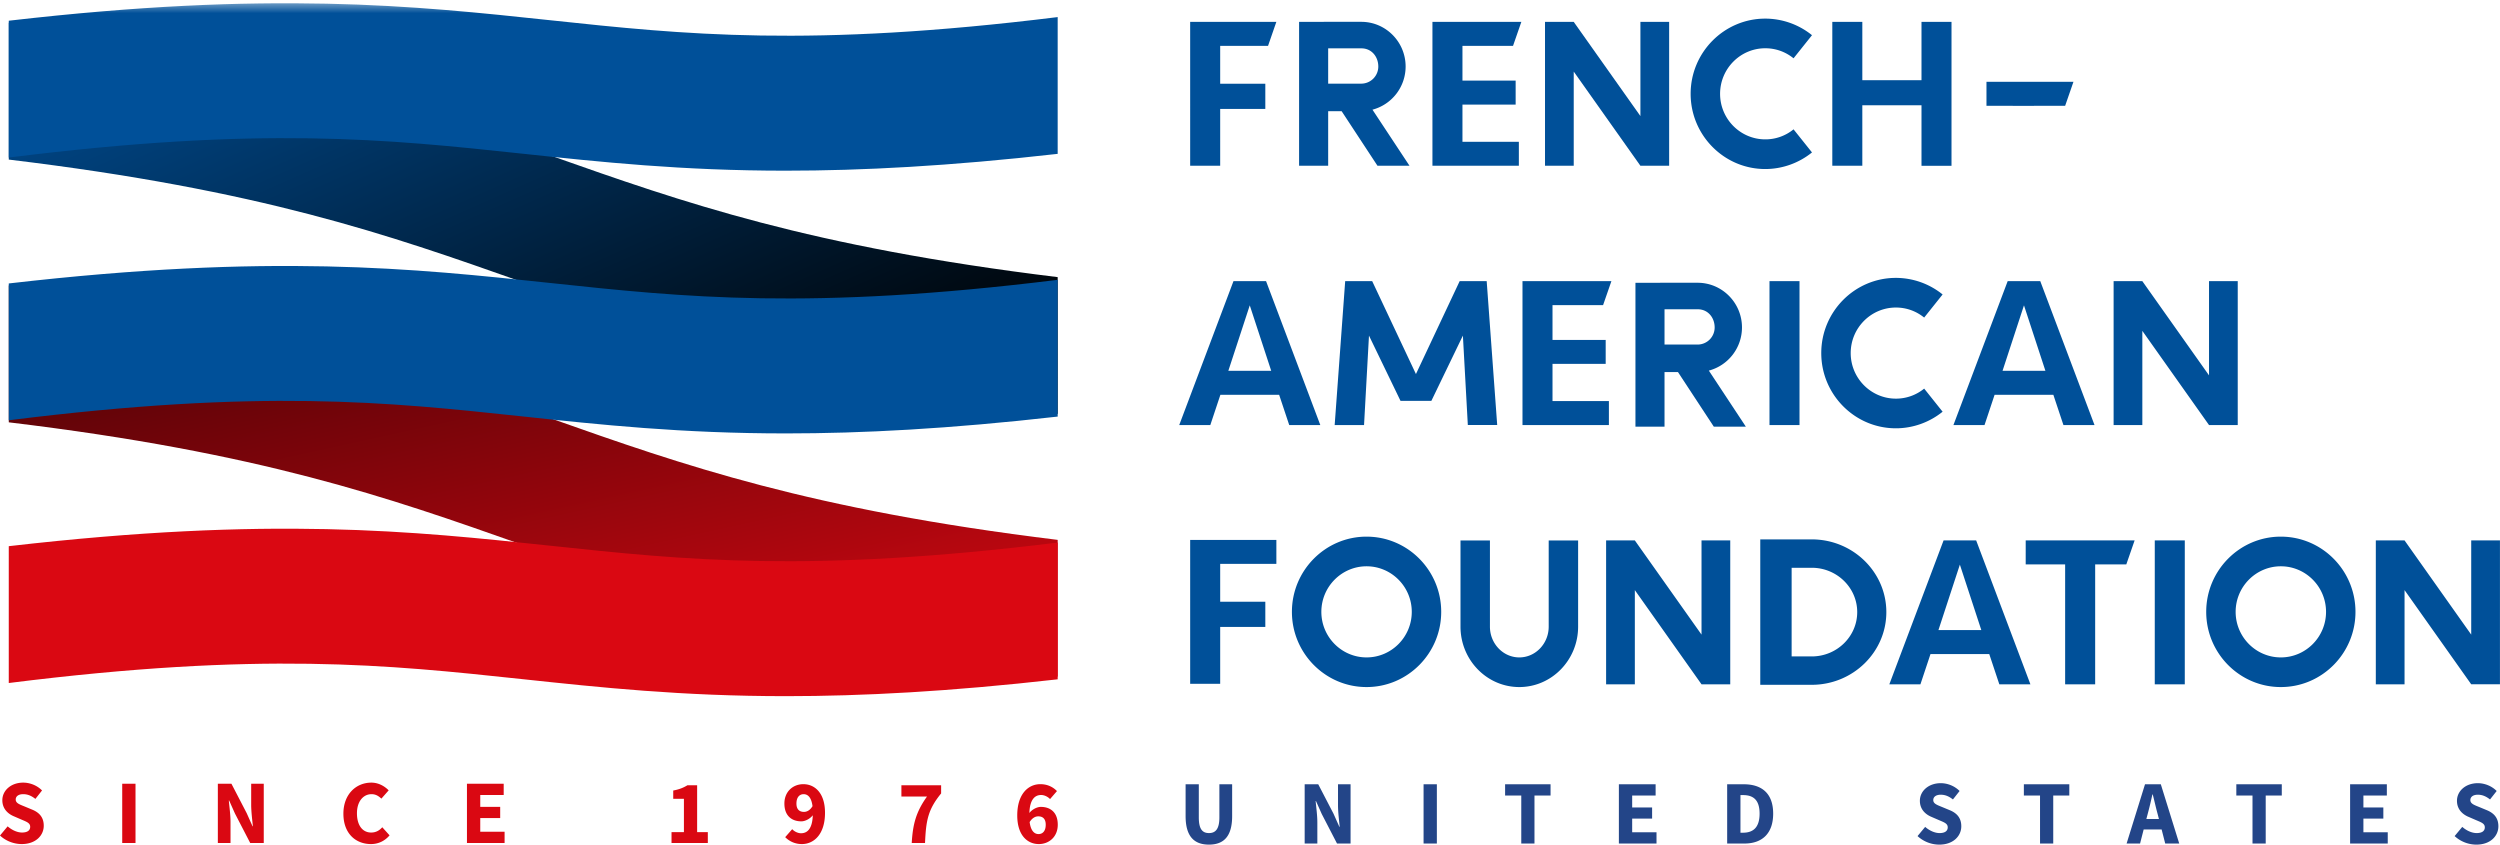 <svg width="284" height="96" viewBox="0 0 284 96" xmlns="http://www.w3.org/2000/svg"
     xmlns:xlink="http://www.w3.org/1999/xlink">
    <title>Logo</title>
    <defs>
        <linearGradient x1="100%" y1="100%" x2="0%" y2="-68.184%" id="a">
            <stop stop-color="#DA0812" offset="0%"/>
            <stop offset="100%"/>
        </linearGradient>
        <linearGradient x1="0%" y1="0%" y2="83.149%" id="b">
            <stop stop-color="#005099" offset="0%"/>
            <stop offset="100%"/>
        </linearGradient>
        <path id="c" d="M0 99h291.739V.366H0z"/>
    </defs>
    <g fill="none" fill-rule="evenodd">
        <path d="M.997 47.976c28.69 3.455 43.06 8.52 58.244 13.876 9.018 3.18 18.204 6.42 30.067 9.339 8.567 2.107 18.538 4.045 30.845 5.674V61.33c-28.24-3.452-42.505-8.48-57.57-13.795C46.935 42.017 30.78 36.321.998 32.431v15.545z"
              fill="url(#a)"/>
        <path d="M.997 18.129c28.69 3.454 43.06 8.52 58.244 13.875 9.018 3.182 18.204 6.422 30.067 9.34 8.567 2.107 18.538 4.045 30.845 5.675V31.482c-28.24-3.452-42.505-8.48-57.57-13.795C46.935 12.168 30.78 6.475.998 2.584v15.545z"
              fill="url(#b)"/>
        <path fill="#005099"
              d="M135.203 77.68h3.41v-6.457h5.127v-2.866h-5.127v-4.3h6.382v-2.723h-9.792zm53.887-38.538v-4.01h3.763c1.21 0 1.932.99 1.932 2.064a1.941 1.941 0 0 1-1.932 1.946h-3.763zm8.799-1.947c0-2.797-2.26-5.074-5.036-5.074h-4.265v.004h-2.801v16.347h3.303V42.27h1.529l4.072 6.202h3.639l-4.206-6.371a5.073 5.073 0 0 0 3.765-4.906zm-59.276-24.82h5.127V9.509h-5.127v-4.3h5.437l.944-2.724h-9.791V18.83h3.41zm33.929 3.732h-6.407v-4.222h6.042V9.16h-6.042V5.21h5.745l.945-2.725h-10.1V18.83h9.817zm6.234-7.977l7.575 10.7h3.264V2.486h-3.264v10.7l-7.575-10.7h-3.263V18.83h3.263zm32.784 3.829h6.723v6.872h3.409V2.485h-3.41v6.627h-6.722V2.485h-3.41v16.346h3.41zm-72.021 30.164l2.435-7.436 2.436 7.436h-4.871zm4.286-10.185h-3.702l-6.162 16.346h3.532l1.144-3.436h6.674l1.145 3.436h3.531l-6.162-16.346zm8.988 0l-1.194 16.346h3.337l.56-10.16 3.581 7.411h3.508l3.58-7.412.56 10.16h3.337l-1.194-16.345h-3.07l-4.967 10.554-4.97-10.554zm29.958 13.622h-6.406v-4.222h6.041v-2.725h-6.041v-3.95h5.745l.945-2.725h-10.1v16.346h9.816z"/>
        <mask id="d" fill="#fff">
            <use xlink:href="#c"/>
        </mask>
        <path fill="#005099" mask="url(#d)"
              d="M201.014 48.284h3.41V31.938h-3.41zm28.91-13.597l2.435 7.437h-4.87l2.435-7.437zm-3.337 10.161h6.674l1.145 3.436h3.531l-6.162-16.346h-3.702l-6.162 16.346h3.532l1.144-3.436zm27.62 3.436V31.938h-3.263V42.64l-7.575-10.7h-3.263v16.345h3.263v-10.7l7.575 10.7zm-60.914 23.808l-7.575-10.7h-3.264v16.345h3.264v-10.7l7.575 10.7h3.263V61.391h-3.263zm26.914-.515l2.435-7.437 2.436 7.437h-4.871zm.584-10.186l-6.162 16.346h3.532l1.144-3.436h6.674l1.145 3.436h3.531l-6.162-16.346h-3.702zm9.329 2.724h4.48v13.622h3.411V64.115h3.537l.945-2.724H230.12zm14.662 13.622h3.41V61.391h-3.41zm35.949-16.347v10.702l-7.574-10.701h-3.264v16.346h3.264V67.036l7.574 10.7h3.264V61.392zM155.242 74.682c-2.832 0-5.136-2.322-5.136-5.175 0-2.854 2.304-5.176 5.136-5.176 2.83 0 5.135 2.322 5.135 5.176 0 2.853-2.304 5.175-5.135 5.175m0-13.72c-4.676 0-8.48 3.833-8.48 8.545 0 4.71 3.804 8.543 8.48 8.543 4.675 0 8.479-3.832 8.479-8.543 0-4.712-3.804-8.544-8.48-8.544m103.863 13.719c-2.832 0-5.135-2.322-5.135-5.175 0-2.854 2.303-5.176 5.135-5.176 2.831 0 5.134 2.322 5.134 5.176 0 2.853-2.303 5.175-5.134 5.175m0-13.72c-4.676 0-8.478 3.833-8.478 8.545 0 4.71 3.802 8.543 8.478 8.543 4.674 0 8.478-3.832 8.478-8.543 0-4.712-3.804-8.544-8.478-8.544m-83.172 10.225c0 1.927-1.497 3.494-3.338 3.494-1.84 0-3.338-1.567-3.338-3.494v-9.79h-3.343v9.79c0 3.784 2.997 6.862 6.68 6.862 3.685 0 6.681-3.078 6.681-6.862v-9.79h-3.342v9.79zm24.605-51.986c1.921 0 3.805-.67 5.305-1.885l-2.095-2.625a5.046 5.046 0 0 1-3.21 1.14c-2.832 0-5.135-2.32-5.135-5.174 0-2.854 2.303-5.175 5.135-5.175 1.18 0 2.289.395 3.21 1.14l2.095-2.625a8.457 8.457 0 0 0-5.305-1.883c-4.676 0-8.48 3.832-8.48 8.543 0 4.71 3.804 8.544 8.48 8.544m14.838 29.453c1.921 0 3.805-.67 5.305-1.885l-2.094-2.625a5.05 5.05 0 0 1-3.211 1.141c-2.831 0-5.135-2.322-5.135-5.175 0-2.854 2.304-5.175 5.135-5.175 1.18 0 2.289.395 3.21 1.14l2.095-2.625a8.457 8.457 0 0 0-5.305-1.883c-4.676 0-8.479 3.832-8.479 8.543 0 4.71 3.803 8.544 8.479 8.544M150.88 5.492h3.763c1.21 0 1.932.99 1.932 2.063a1.942 1.942 0 0 1-1.932 1.947h-3.763v-4.01zm0 7.138h1.529l4.073 6.2h3.638l-4.207-6.37a5.071 5.071 0 0 0 3.765-4.905c0-2.798-2.258-5.075-5.035-5.075h-4.265v.005h-2.802V18.83h3.304v-6.2zm54.936 61.94h-2.286V64.5l2.286-.001c2.847 0 5.164 2.26 5.164 5.035 0 2.776-2.317 5.036-5.164 5.036m0-13.295h-5.85v16.519h5.85c4.672 0 8.472-3.706 8.472-8.26s-3.8-8.26-8.472-8.26"/>
        <path d="M62.583 62c15.065 1.61 29.33 3.129 57.57-.365v15.536c-12.308 1.398-22.278 1.913-30.845 1.913-11.862 0-21.05-.981-30.067-1.944-15.184-1.62-29.553-3.152-58.245.451V62.046c29.784-3.436 45.938-1.714 61.587-.045"
              fill="#DA0812" mask="url(#d)"/>
        <path d="M62.583 32.154c15.065 1.608 29.33 3.127 57.57-.366v15.536c-12.308 1.398-22.278 1.912-30.845 1.912-11.862 0-21.05-.98-30.067-1.943-15.184-1.62-29.553-3.152-58.245.45V32.2c29.784-3.435 45.938-1.715 61.587-.045M89.31 19.39c-11.865 0-21.049-.981-30.068-1.943-15.184-1.622-29.555-3.153-58.245.45V2.353C30.782-1.083 46.935.638 62.585 2.307c15.064 1.607 29.328 3.127 57.567-.366v15.537c-12.305 1.397-22.277 1.911-30.842 1.911m139.34-7.366h2.413v-.006h3.538l.944-2.725h-9.882v2.725h2.987z"
              fill="#005099" mask="url(#d)"/>
        <path d="M.648 43.592v5.057c28.641 3.463 42.986 8.54 58.143 13.908 9.003 3.187 18.173 6.435 30.015 9.359 8.552 2.113 18.505 4.055 30.79 5.687v-15.57c-28.19-3.46-42.43-8.499-57.469-13.826C46.506 42.676 30.38 36.968.647 33.07v10.523zm0-24.857c28.641 3.462 42.986 8.54 58.143 13.908 9.003 3.187 18.173 6.435 30.015 9.36 8.552 2.11 18.505 4.053 30.79 5.687V32.118c-28.19-3.46-42.43-8.5-57.469-13.825C46.506 12.761 30.38 7.055.647 3.156v15.579z"/>
        <path d="M.868 93.873c.469.413 1.081.702 1.632.702.623 0 .929-.248.929-.65 0-.424-.377-.558-.959-.806l-.857-.372C.919 92.468.266 91.89.266 90.91c0-1.115.99-2.004 2.367-2.004.765 0 1.572.31 2.143.889l-.755.96c-.439-.341-.857-.537-1.388-.537-.51 0-.847.227-.847.609 0 .413.439.557 1.02.794l.847.352c.806.33 1.317.878 1.317 1.827 0 1.116-.918 2.086-2.5 2.086-.868 0-1.786-.33-2.47-.97l.868-1.043zm13.016 1.889h1.51V89.03h-1.51zm10.864-6.732h1.541l1.735 3.346.663 1.486h.04c-.07-.712-.193-1.662-.193-2.457V89.03h1.429v6.732h-1.54l-1.736-3.355-.653-1.466h-.041c.071.743.194 1.64.194 2.436v2.385h-1.44V89.03zm17.435-.124c.826 0 1.52.414 1.97.878l-.828.94c-.336-.31-.653-.506-1.122-.506-.928 0-1.653.815-1.653 2.168 0 1.384.642 2.19 1.612 2.19.551 0 .94-.239 1.265-.6l.827.919c-.551.65-1.286.99-2.112.99-1.725 0-3.133-1.187-3.133-3.447 0-2.23 1.459-3.532 3.174-3.532m10.862.124h4.174v1.28h-2.663v1.353h2.265v1.27h-2.265v1.55h2.765v1.28h-4.276zm23.239 5.503h1.408v-3.789h-1.214v-.94c.704-.134 1.153-.32 1.612-.598h1.103v5.327h1.214v1.229h-4.123v-1.229zm16.017-2.953c-.133-1.032-.552-1.362-1.01-1.362-.44 0-.817.32-.817 1.063 0 .692.367.95.857.95.327 0 .684-.176.97-.65zm-2.307 2.613c.215.247.623.464 1 .464.725 0 1.287-.516 1.338-2.044-.338.433-.899.692-1.296.692-1.103 0-1.93-.64-1.93-2.024 0-1.363.98-2.199 2.154-2.199 1.255 0 2.46.95 2.46 3.253 0 2.446-1.266 3.55-2.624 3.55a2.62 2.62 0 0 1-1.897-.784l.795-.908zm15.313-3.707h-2.909v-1.28h4.512v.929c-1.5 1.838-1.715 3.066-1.828 5.627h-1.51c.123-2.178.51-3.562 1.735-5.276m13.486 3.201c0-.692-.357-.95-.847-.95-.326 0-.684.175-.98.65.133 1.033.562 1.363 1.01 1.363.45 0 .817-.32.817-1.063zm.49-2.912c-.224-.247-.632-.464-1.01-.464-.715 0-1.286.516-1.337 2.044.337-.434.898-.692 1.296-.692 1.112 0 1.929.64 1.929 2.024 0 1.363-.98 2.199-2.154 2.199-1.255 0-2.449-.95-2.449-3.252 0-2.447 1.255-3.552 2.623-3.552.857 0 1.48.361 1.888.785l-.786.908z"
              fill="#DA0812"/>
        <path d="M134.685 89.093h1.5v3.768c0 1.322.408 1.776 1.153 1.776.745 0 1.184-.454 1.184-1.776v-3.768h1.45v3.613c0 2.262-.91 3.242-2.634 3.242-1.724 0-2.653-.98-2.653-3.242v-3.613zm13.527 0h1.54l1.736 3.345.663 1.487h.04c-.07-.712-.193-1.662-.193-2.458v-2.374h1.428v6.732h-1.54l-1.735-3.356-.654-1.466h-.04c.071.744.194 1.641.194 2.437v2.385h-1.44v-6.732zm13.506 6.732h1.51v-6.732h-1.51zm11.099-5.452h-1.837v-1.28h5.164v1.28h-1.827v5.452h-1.5zm11.088-1.28h4.174v1.28h-2.664v1.353h2.265v1.27h-2.265v1.549h2.765v1.28h-4.275zm14.098 5.503c1.122 0 1.887-.557 1.887-2.168 0-1.61-.765-2.106-1.887-2.106h-.286v4.274h.286zm-1.796-5.503h1.877c2.041 0 3.348 1.022 3.348 3.335 0 2.313-1.307 3.397-3.256 3.397h-1.97v-6.732zm22.493 4.842c.47.414 1.082.702 1.633.702.623 0 .929-.248.929-.65 0-.424-.378-.558-.96-.806l-.857-.371c-.694-.28-1.347-.857-1.347-1.838 0-1.115.99-2.003 2.367-2.003.766 0 1.572.31 2.144.888l-.756.96c-.439-.34-.857-.537-1.388-.537-.51 0-.846.227-.846.61 0 .412.439.557 1.02.794l.847.351c.806.331 1.316.878 1.316 1.828 0 1.115-.918 2.086-2.5 2.086a3.666 3.666 0 0 1-2.469-.97l.867-1.044zm13.047-3.562h-1.836v-1.28h5.163v1.28h-1.826v5.452h-1.5zm13.508 2.664l-.163-.62c-.184-.67-.358-1.466-.54-2.167h-.042a42.172 42.172 0 0 1-.52 2.167l-.164.62h1.429zm.306 1.187h-2.04l-.409 1.6h-1.53l2.091-6.731h1.796l2.092 6.732h-1.592l-.408-1.6zm10.323-3.851h-1.837v-1.28h5.164v1.28h-1.826v5.452h-1.5zm11.088-1.28h4.174v1.28h-2.663v1.353h2.265v1.27h-2.265v1.549h2.765v1.28h-4.276zm12.741 4.842c.47.414 1.082.702 1.633.702.623 0 .929-.248.929-.65 0-.424-.378-.558-.96-.806l-.857-.371c-.694-.28-1.347-.857-1.347-1.838 0-1.115.99-2.003 2.367-2.003.766 0 1.572.31 2.144.888l-.756.96c-.439-.34-.857-.537-1.388-.537-.51 0-.846.227-.846.61 0 .412.439.557 1.02.794l.847.351c.806.331 1.316.878 1.316 1.828 0 1.115-.918 2.086-2.5 2.086a3.666 3.666 0 0 1-2.469-.97l.867-1.044z"
              fill="#234588"/>
    </g>
</svg>
